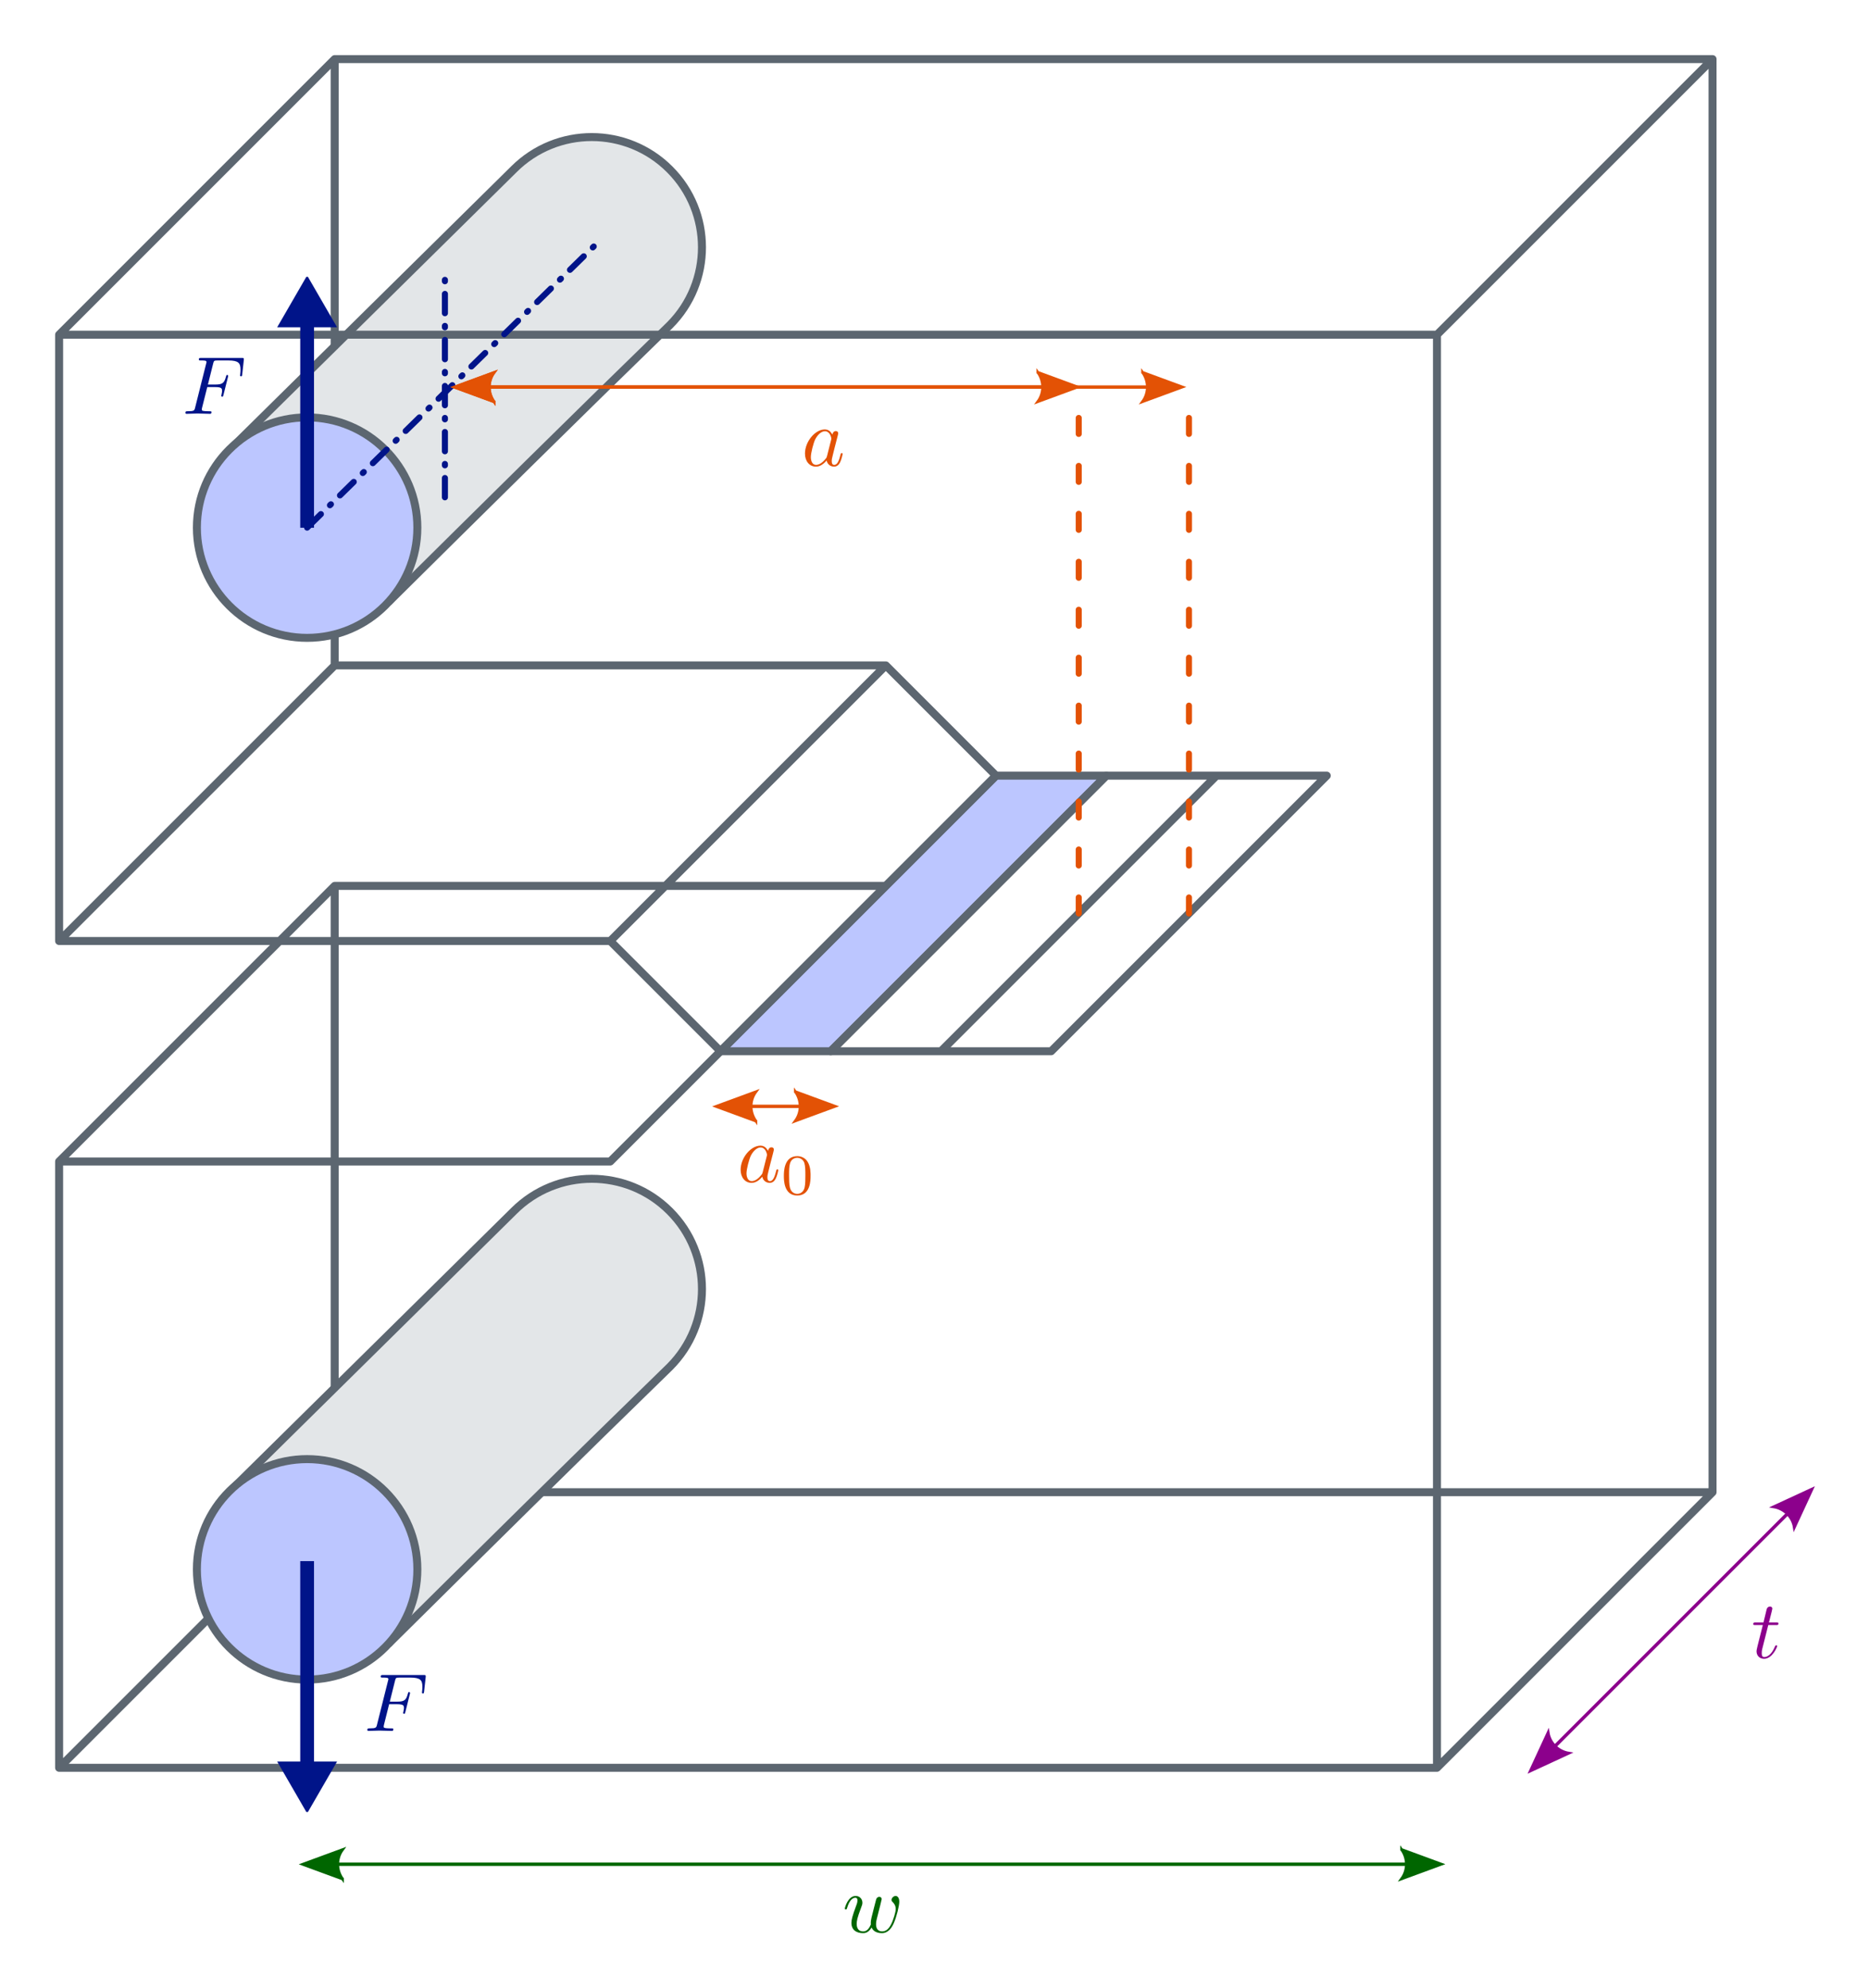 <?xml version="1.0" encoding="UTF-8"?>
<!-- Created with Inkscape (http://www.inkscape.org/) --><svg width="678.222" height="721.459" id="svg2" version="1.1" inkscape:version="0.48.5 r" sodipodi:docname="SM_6_26-v04OC.svg" xmlns:dc="http://purl.org/dc/elements/1.1/" xmlns:cc="http://creativecommons.org/ns#" xmlns:rdf="http://www.w3.org/1999/02/22-rdf-syntax-ns#" xmlns:svg="http://www.w3.org/2000/svg" xmlns="http://www.w3.org/2000/svg" xmlns:sodipodi="http://sodipodi.sourceforge.net/DTD/sodipodi-0.dtd" xmlns:inkscape="http://www.inkscape.org/namespaces/inkscape">
  <sodipodi:namedview id="base" pagecolor="#ffffff" bordercolor="#666666" borderopacity="1.0" inkscape:pageopacity="0.0" inkscape:pageshadow="2" inkscape:zoom="0.92945872" inkscape:cx="206.20226" inkscape:cy="380.30381" inkscape:document-units="px" inkscape:current-layer="layer2" showgrid="true" inkscape:window-width="1440" inkscape:window-height="847" inkscape:window-x="0" inkscape:window-y="25" inkscape:window-maximized="1" fit-margin-top="20" fit-margin-right="20" fit-margin-bottom="20" fit-margin-left="20" inkscape:snap-grids="true" showguides="true" inkscape:guide-bbox="true">
    <inkscape:grid snapvisiblegridlinesonly="true" enabled="true" visible="true" empspacing="5" id="grid3100" type="xygrid" originx="-538.55px" originy="0.009px"/>
  </sodipodi:namedview>
  <defs id="defs4">
  </defs>
  <defs><style>.coloredmF0{fill:#7BA0B7}.coloredm0{fill:#7BA0B7;stroke:#7BA0B7}.coloredmF1{fill:#E35205}.coloredmF1L{fill:#fdcfb7}.coloredmS1{stroke:#E35205}.coloredm1{fill:#E35205;stroke:#E35205}.coloredmF2{fill:#8c008c}.coloredmF2L{fill:#ff8cff}.coloredmS2{stroke:#8c008c}.coloredm2{fill:#8c008c;stroke:#8c008c}.coloredmF3{fill:#060}.coloredmF3L{fill:#6f6}.coloredmS3{stroke:#060}.coloredm3{fill:#060;stroke:#060}.coloredmS4{stroke:#5C6670}.coloredmS4L{stroke:#e3e6e8}.coloredmS4D{stroke:#394046}.coloredmF4{fill:#5C6670}.coloredmF4L{fill:#e3e6e8}.coloredmF4D{fill:#394046}.coloredm4{stroke:#5C6670;fill:#5C6670}.coloredmS5{stroke:#001489}.coloredmF5{fill:#001489}.coloredmF5L{fill:#bcc6ff}.coloredmF5D{fill:#00093d}.coloredm5{stroke:#001489;fill:#001489}.coloredmS6{stroke:#7b8fff}.coloredmF6{fill:#7b8fff}.coloredmF6L{fill:#fff}.coloredm6{stroke:#7b8fff;fill:#7b8fff}.coloredmS7{stroke:red}.coloredmF7{fill:red}.coloredmF7L{fill:#fff}.coloredm7{stroke:red;fill:red}.textAxis{font-size:32px;fill:#7BA0B7;writing-mode:lr-tb;font-family:"Liberation Sans",Arial,FreeSans,sans-serif}.textAnchorStart{text-anchor:start}.textAnchorMiddle{text-anchor:middle;text-align:center}.textAnchorEnd{text-anchor:end}.textArrowS{font-size:26px;writing-mode:lr-tb;font-family:"Liberation Sans",Arial,FreeSans,sans-serif}.textDescrS{font-size:23px;writing-mode:lr-tb;font-family:"Liberation Sans",Arial,FreeSans,sans-serif}.textDescrM{font-size:29px;writing-mode:lr-tb;font-family:"Liberation Sans",Arial,FreeSans,sans-serif}.textDescrX{font-size:35px;writing-mode:lr-tb;font-family:"Liberation Sans",Arial,FreeSans,sans-serif}.latex{stroke-width:0}.latex line{stroke-width:0.398}.axis{fill:#7BA0B7;stroke:#7BA0B7;stroke-width:3.5;marker-end:url(#OELAxis2Mend)}.axisMarker{fill:#7BA0B7;stroke:#7BA0B7;stroke-dasharray:0,0}.arrowF5EndM{marker-end:url(#OELArrowF5MSend);stroke-width:5px}.arrowMarkerS{stroke-dasharray:0,0}.arrow1StartEndS{marker-start:url(#OELArrowP1Sstart);marker-end:url(#OELArrowP1Send);stroke-width:1.2px}.arrow1EndS{marker-end:url(#OELArrowP1Send);stroke-width:1.2px}.arrow2StartEndS{marker-start:url(#OELArrowP2Sstart);marker-end:url(#OELArrowP2Send);stroke-width:1.2px}.arrow2EndS{marker-end:url(#OELArrowP2Send);stroke-width:1.2px}.arrow3StartEndS{marker-start:url(#OELArrowP3Sstart);marker-end:url(#OELArrowP3Send);stroke-width:1.2px}.arrow3EndS{marker-end:url(#OELArrowP3Send);stroke-width:1.2px}.arrow4StartEndS{marker-start:url(#OELArrowN1Sstart);marker-end:url(#OELArrowN1Send);stroke-width:1.2px}.arrow4EndS{marker-end:url(#OELArrowN1Send);stroke-width:1.2px}.arrow5StartEndS{marker-start:url(#OELArrowN2Sstart);marker-end:url(#OELArrowN2Send);stroke-width:1.2px}.arrow5EndS{marker-end:url(#OELArrowN2Send);stroke-width:1.2px}.curve01M{stroke-width:3.6px;fill:none}.genericpath01S{stroke-width:2.2px;stroke-linecap:round;stroke-linejoin:round;fill:none}.genericshape01S{stroke-width:2.2px;stroke-linecap:round;stroke-linejoin:round}.genericpath01M{stroke-width:2.9px;stroke-linecap:round;stroke-linejoin:round;fill:none}.genericshape01M{stroke-width:2.9px;stroke-linecap:round;stroke-linejoin:round}.genericpath01X{stroke-width:3.6px;stroke-linecap:round;stroke-linejoin:round;fill:none}.genericshape01X{stroke-width:3.6px;stroke-linecap:round;stroke-linejoin:round}.strokeDashed{stroke-dasharray:5.8,11.6}.strokeDashed2{stroke-dasharray:7,7,0.5,7}.strokeDashRotAxis{stroke-dasharray:7,4.6,0.5,4.6}.opacityObj05{opacity:0.5}</style></defs><g inkscape:label="no-translate" id="layer2" inkscape:groupmode="layer" transform="translate(-538.55,-330.91)">
    <path inkscape:connector-curvature="0" id="path4297" d="m 800,712.36 100,-100 40,0 -100,100 z" class="genericshape01M coloredmS4 coloredmF5L" sodipodi:nodetypes="ccccc"/>
    <path sodipodi:nodetypes="cccccsc" id="path6640" d="m 725,392.36 -101.149,99.823 55.906,56.95 c 33.256,-32.962 68.219,-67.538 101.811,-100.204 l 0,0 c 15.621,-15.621 15.621,-40.948 0,-56.569 -15.621,-15.621 -40.948,-15.621 -56.569,0" class="genericshape01M coloredmS4 coloredmF4L" inkscape:connector-curvature="0"/>
    <path sodipodi:nodetypes="cccccccccccccccccccccccccccccccccccccccccccccccccc" inkscape:connector-curvature="0" class="genericpath01M coloredmS4" d="m 880,712.36 100,-100 m -140,100 80,0 100,-100 -80,0 z m -80,-40 100,-100 m -300,180 100,-100 200,0 -100,100 z m 100,-100 -100,100 0,220 100,-100 z m 0,-80 -100,100 0,-220 100,-100 c 0,35 0,11.092 0,104 m 400,516 100,-100 0,-520 -100,100 z m -500,0 500,0 0,-520 -500,0 0,220 200,0 40,40 -40,40 -200,0 z m 100,-516 0,-104 500,0 0,520 -500,0 0,-220 200,0 40,-40 -40,-40 -200,0 0,-11" id="path4301"/>
    <path sodipodi:nodetypes="cc" class="genericpath01S coloredmS1 strokeDashed" inkscape:connector-curvature="0" id="path3214" d="m 970,662.36 0,-190"/>
    <path inkscape:connector-curvature="0" class="genericshape01M coloredmS4 coloredmF4L" d="m 725,770.36 -101.149,99.823 55.906,56.95 c 33.256,-32.962 68.219,-67.538 101.811,-100.204 l 0,0 c 15.621,-15.621 15.621,-40.948 0,-56.569 -15.621,-15.621 -40.948,-15.621 -56.569,0" id="path7425" sodipodi:nodetypes="cccccsc"/>
    <path transform="translate(0,-10)" class="genericshape01M coloredmS4 coloredmF5L" d="m 690,532.36 c 0,22.091 -17.909,40 -40,40 -22.091,0 -40,-17.909 -40,-40 0,-22.091 17.909,-40 40,-40 22.091,0 40,17.909 40,40 z" sodipodi:ry="40" sodipodi:rx="40" sodipodi:cy="532.35999" sodipodi:cx="650" id="path5856" sodipodi:type="arc"/>
    <path transform="translate(0,368)" sodipodi:type="arc" id="path7427" sodipodi:cx="650" sodipodi:cy="532.35999" sodipodi:rx="40" sodipodi:ry="40" d="m 690,532.36 c 0,22.091 -17.909,40 -40,40 -22.091,0 -40,-17.909 -40,-40 0,-22.091 17.909,-40 40,-40 22.091,0 40,17.909 40,40 z" class="genericshape01M coloredmS4 coloredmF5L"/>
    <path class="arrowf coloredmF5" d="m 647.5,897.375 0,79 5,0 0,-79 -5,0 z" id="path4146" inkscape:connector-curvature="0"/>
    <path id="path3069" d="m 650,987.9 -10,-17.3 20,0 -10,17.3 z" inkscape:connector-curvature="0" class="arrowForceMarkerM coloredm5"/>
    <g class="latex coloredm5" word-spacing="normal" letter-spacing="normal" font-size-adjust="none" font-stretch="normal" font-weight="normal" font-variant="normal" font-style="normal" stroke-miterlimit="10.433" xml:space="preserve" transform="matrix(3,0,0,-3,224.57,3080.34)" id="g3800">
<path id="path3802" class="latex coloredm5" word-spacing="normal" stroke-miterlimit="10.433" letter-spacing="normal" font-weight="normal" font-variant="normal" font-style="normal" font-stretch="normal" font-size-adjust="none" d="m 151.73,710.35 h 0.96 c 0.75,0 0.83,-0.15 0.83,-0.44 0,-0.07 0,-0.19 -0.07,-0.49 -0.02,-0.05 -0.03,-0.09 -0.03,-0.11 0,-0.08 0.06,-0.12 0.12,-0.12 0.1,0 0.1,0.03 0.15,0.21 l 0.54,2.15 c 0.03,0.11 0.03,0.13 0.03,0.16 0,0.02 -0.02,0.11 -0.12,0.11 -0.1,0 -0.1,-0.05 -0.15,-0.21 -0.2,-0.77 -0.43,-0.95 -1.28,-0.95 h -0.9 l 0.63,2.52 c 0.09,0.35 0.1,0.39 0.54,0.39 h 1.31 c 1.23,0 1.46,-0.33 1.46,-1.09 0,-0.23 0,-0.27 -0.03,-0.54 -0.02,-0.13 -0.02,-0.15 -0.02,-0.18 0,-0.05 0.03,-0.11 0.12,-0.11 0.11,0 0.11,0.06 0.14,0.24 l 0.19,1.72 c 0.03,0.27 -0.02,0.27 -0.27,0.27 h -4.87 c -0.2,0 -0.3,0 -0.3,-0.2 0,-0.11 0.09,-0.11 0.28,-0.11 0.37,0 0.65,0 0.65,-0.18 0,-0.04 0,-0.06 -0.05,-0.23 l -1.32,-5.26 c -0.09,-0.39 -0.12,-0.47 -0.9,-0.47 -0.17,0 -0.28,0 -0.28,-0.19 0,-0.12 0.12,-0.12 0.15,-0.12 0.29,0 1.02,0.04 1.31,0.04 0.33,0 1.16,-0.04 1.49,-0.04 0.08,0 0.2,0 0.2,0.19 0,0.08 -0.06,0.1 -0.06,0.11 -0.03,0.01 -0.05,0.01 -0.27,0.01 -0.22,0 -0.27,0 -0.52,0.02 -0.29,0.03 -0.32,0.07 -0.32,0.2 0,0.02 0,0.08 0.04,0.23 z" inkscape:connector-curvature="0"/>
</g>    <path d="m 650,522.36 104,-102" id="path4077" inkscape:connector-curvature="0" class="genericpath01S coloredmS5 strokeDashRotAxis" sodipodi:nodetypes="cc"/>
    <path class="arrowf coloredmF5" d="m 647.5,443.406 0,79 5,0 0,-79 -5,0 z" id="path7432" inkscape:connector-curvature="0"/>
    <path id="path3107" d="m 650,431.86 10,17.3 -20,0 10,-17.3 z" inkscape:connector-curvature="0" class="arrowForceMarkerM coloredm5"/>
    <g id="g7434" transform="matrix(3,0,0,-3,158.57,2602.42)" xml:space="preserve" stroke-miterlimit="10.433" font-style="normal" font-variant="normal" font-weight="normal" font-stretch="normal" font-size-adjust="none" letter-spacing="normal" word-spacing="normal" class="latex coloredm5">
<path inkscape:connector-curvature="0" d="m 151.73,710.35 h 0.96 c 0.75,0 0.83,-0.15 0.83,-0.44 0,-0.07 0,-0.19 -0.07,-0.49 -0.02,-0.05 -0.03,-0.09 -0.03,-0.11 0,-0.08 0.06,-0.12 0.12,-0.12 0.1,0 0.1,0.03 0.15,0.21 l 0.54,2.15 c 0.03,0.11 0.03,0.13 0.03,0.16 0,0.02 -0.02,0.11 -0.12,0.11 -0.1,0 -0.1,-0.05 -0.15,-0.21 -0.2,-0.77 -0.43,-0.95 -1.28,-0.95 h -0.9 l 0.63,2.52 c 0.09,0.35 0.1,0.39 0.54,0.39 h 1.31 c 1.23,0 1.46,-0.33 1.46,-1.09 0,-0.23 0,-0.27 -0.03,-0.54 -0.02,-0.13 -0.02,-0.15 -0.02,-0.18 0,-0.05 0.03,-0.11 0.12,-0.11 0.11,0 0.11,0.06 0.14,0.24 l 0.19,1.72 c 0.03,0.27 -0.02,0.27 -0.27,0.27 h -4.87 c -0.2,0 -0.3,0 -0.3,-0.2 0,-0.11 0.09,-0.11 0.28,-0.11 0.37,0 0.65,0 0.65,-0.18 0,-0.04 0,-0.06 -0.05,-0.23 l -1.32,-5.26 c -0.09,-0.39 -0.12,-0.47 -0.9,-0.47 -0.17,0 -0.28,0 -0.28,-0.19 0,-0.12 0.12,-0.12 0.15,-0.12 0.29,0 1.02,0.04 1.31,0.04 0.33,0 1.16,-0.04 1.49,-0.04 0.08,0 0.2,0 0.2,0.19 0,0.08 -0.06,0.1 -0.06,0.11 -0.03,0.01 -0.05,0.01 -0.27,0.01 -0.22,0 -0.27,0 -0.52,0.02 -0.29,0.03 -0.32,0.07 -0.32,0.2 0,0.02 0,0.08 0.04,0.23 z" font-size-adjust="none" font-stretch="normal" font-style="normal" font-variant="normal" font-weight="normal" letter-spacing="normal" stroke-miterlimit="10.433" word-spacing="normal" class="latex coloredm5" id="path7436"/>
</g>    <path class="arrowp coloredmF2" d="m 1194.562,871.938 -100,100 0.875,0.844 100,-100 -0.875,-0.844 z" id="path3060-4" inkscape:connector-curvature="0"/>
    <path d="m 1107.836,967.054 -13.948,6.448 6.448,-13.948 c 0.585,3.843 3.623,6.863 7.5,7.5 z" id="path3048" inkscape:connector-curvature="0" class="arrowMarkerS coloredm2"/>
    <path d="m 1182.164,877.666 13.948,-6.448 -6.448,13.948 c -0.585,-3.843 -3.623,-6.863 -7.5,-7.5 z" id="path3050" inkscape:connector-curvature="0" class="arrowMarkerS coloredm2"/>
    <path class="arrowp coloredmF3" d="m 650,1006.75 0,1.219 410,0 0,-1.219 -410,0 z" id="path3060-4-8" inkscape:connector-curvature="0"/>
    <path d="m 662.829,1012.684 -14.422,-5.303 14.422,-5.303 c -2.304,3.131 -2.291,7.415 0,10.607 z" id="path3058" inkscape:connector-curvature="0" class="arrowMarkerS coloredm3"/>
    <path d="m 1047.171,1002.035 14.422,5.303 -14.422,5.303 c 2.304,-3.131 2.291,-7.415 0,-10.607 z" id="path3061" inkscape:connector-curvature="0" class="arrowMarkerS coloredm3"/>
    <path class="arrowp coloredmF1" d="m 800,731.75 0,1.219 40,0 0,-1.219 -40,0 z" id="path3060" inkscape:connector-curvature="0"/>
    <path d="m 812.829,737.685 -14.422,-5.303 14.422,-5.303 c -2.304,3.131 -2.291,7.415 0,10.607 z" id="path3077" inkscape:connector-curvature="0" class="arrowMarkerS coloredm1"/>
    <path d="m 827.171,727.035 14.422,5.303 -14.422,5.303 c 2.304,-3.131 2.291,-7.415 0,-10.607 z" id="path3079" inkscape:connector-curvature="0" class="arrowMarkerS coloredm1"/>
    <path class="arrowp coloredmF1" d="m 705,470.75 0,1.219 261,0 0,-1.219 -261,0 z" id="path8237" inkscape:connector-curvature="0"/>
    <path d="m 717.829,476.685 -14.422,-5.303 14.422,-5.303 c -2.304,3.131 -2.291,7.415 0,10.607 z" id="path3087" inkscape:connector-curvature="0" class="arrowMarkerS coloredm1"/>
    <path d="m 953.171,466.035 14.422,5.303 -14.422,5.303 c 2.304,-3.131 2.291,-7.415 0,-10.607 z" id="path3089" inkscape:connector-curvature="0" class="arrowMarkerS coloredm1"/>
    <path d="m 930,662.36 0,-190" id="path8242" inkscape:connector-curvature="0" class="genericpath01S coloredmS1 strokeDashed" sodipodi:nodetypes="cc"/>
    <path sodipodi:nodetypes="cc" class="genericpath01S coloredmS5 strokeDashRotAxis" inkscape:connector-curvature="0" id="path8244" d="m 700,511.36 0,-80"/>
    <g class="latex coloredm3" word-spacing="normal" letter-spacing="normal" font-size-adjust="none" font-stretch="normal" font-weight="normal" font-variant="normal" font-style="normal" stroke-miterlimit="10.433" xml:space="preserve" transform="matrix(3,0,0,-3,398.115,3153.429)" id="g9445">
<path id="path9447" class="latex coloredm3" word-spacing="normal" stroke-miterlimit="10.433" letter-spacing="normal" font-weight="normal" font-variant="normal" font-style="normal" font-stretch="normal" font-size-adjust="none" d="m 153.31,710.49 0,0.02 0.01,0.03 0,0.02 0.01,0.02 0.01,0.02 0,0.03 0.01,0.05 0.02,0.05 0.01,0.05 0.01,0.05 0.01,0.05 0.01,0.02 0,0.02 0.01,0.02 0,0.03 0.01,0.02 0,0.02 0.01,0.02 0,0.01 0.01,0.02 0,0.02 0,0.01 0,0.01 0.01,0.01 0,0.01 0,0.01 0,0.01 c 0,0.18 -0.14,0.27 -0.29,0.27 -0.12,0 -0.3,-0.08 -0.37,-0.28 -0.03,-0.07 -0.5,-1.97 -0.57,-2.23 -0.07,-0.3 -0.09,-0.47 -0.09,-0.65 0,-0.11 0,-0.13 0.01,-0.18 -0.22,-0.53 -0.52,-0.84 -0.91,-0.84 -0.8,0 -0.8,0.74 -0.8,0.91 0,0.32 0.05,0.7 0.52,1.93 0.11,0.29 0.17,0.43 0.17,0.63 0,0.45 -0.33,0.82 -0.82,0.82 -0.94,0 -1.31,-1.44 -1.31,-1.53 0,-0.1 0.1,-0.1 0.12,-0.1 0.1,0 0.11,0.02 0.16,0.18 0.27,0.92 0.66,1.23 1,1.23 0.09,0 0.25,-0.01 0.25,-0.33 0,-0.25 -0.11,-0.53 -0.18,-0.7 -0.43,-1.17 -0.55,-1.62 -0.55,-2 0,-0.91 0.66,-1.25 1.41,-1.25 0.17,0 0.64,0 1.03,0.69 0.26,-0.63 0.95,-0.69 1.25,-0.69 0.74,0 1.18,0.62 1.44,1.22 0.34,0.77 0.66,2.1 0.66,2.58 0,0.55 -0.27,0.7 -0.44,0.7 -0.25,0 -0.5,-0.26 -0.5,-0.48 0,-0.13 0.06,-0.19 0.15,-0.27 0.11,-0.11 0.36,-0.37 0.36,-0.84 0,-0.34 -0.29,-1.32 -0.55,-1.82 -0.26,-0.53 -0.6,-0.88 -1.09,-0.88 -0.47,0 -0.74,0.3 -0.74,0.87 0,0.28 0.07,0.58 0.11,0.72 z" inkscape:connector-curvature="0"/>
</g>    <g id="g10233" transform="matrix(3,0,0,-3,727.94,3053.87)" xml:space="preserve" stroke-miterlimit="10.433" font-style="normal" font-variant="normal" font-weight="normal" font-stretch="normal" font-size-adjust="none" letter-spacing="normal" word-spacing="normal" class="latex coloredm2">
<path inkscape:connector-curvature="0" d="m 150.76,711.1 h 0.94 c 0.2,0 0.29,0 0.29,0.2 0,0.11 -0.09,0.11 -0.27,0.11 h -0.88 c 0.36,1.41 0.41,1.61 0.41,1.67 0,0.16 -0.12,0.26 -0.29,0.26 -0.03,0 -0.31,-0.01 -0.4,-0.35 l -0.38,-1.58 h -0.94 c -0.2,0 -0.3,0 -0.3,-0.19 0,-0.12 0.08,-0.12 0.28,-0.12 h 0.88 c -0.72,-2.82 -0.76,-2.99 -0.76,-3.17 0,-0.54 0.38,-0.91 0.91,-0.91 1.02,0 1.59,1.45 1.59,1.53 0,0.1 -0.08,0.1 -0.12,0.1 -0.09,0 -0.1,-0.04 -0.15,-0.14 -0.43,-1.04 -0.96,-1.28 -1.3,-1.28 -0.2,0 -0.3,0.13 -0.3,0.46 0,0.24 0.02,0.31 0.05,0.48 z" font-size-adjust="none" font-stretch="normal" font-style="normal" font-variant="normal" font-weight="normal" letter-spacing="normal" stroke-miterlimit="10.433" word-spacing="normal" class="latex coloredm2" id="path10235"/>
</g>    <g class="latex coloredm1" word-spacing="normal" letter-spacing="normal" font-size-adjust="none" font-stretch="normal" font-weight="normal" font-variant="normal" font-style="normal" stroke-miterlimit="10.433" xml:space="preserve" transform="matrix(3,0,0,-3,359.98,2881.18)" id="content">
<path id="path11012" class="latex coloredm1" word-spacing="normal" stroke-miterlimit="10.433" letter-spacing="normal" font-weight="normal" font-variant="normal" font-style="normal" font-stretch="normal" font-size-adjust="none" d="m 152.42,710.88 -0.01,0.03 -0.02,0.04 -0.02,0.03 -0.02,0.03 -0.02,0.03 -0.02,0.03 -0.02,0.03 -0.02,0.03 -0.03,0.03 -0.02,0.03 -0.02,0.03 -0.03,0.02 -0.02,0.03 -0.03,0.02 -0.03,0.02 -0.02,0.03 -0.03,0.02 -0.03,0.02 -0.03,0.01 -0.03,0.02 -0.04,0.02 -0.03,0.01 -0.03,0.02 -0.04,0.01 -0.03,0.01 -0.04,0.01 -0.03,0.01 -0.04,0 -0.04,0.01 -0.04,0 -0.04,0.01 -0.04,0 c -1.17,0 -2.4,-1.47 -2.4,-2.92 0,-0.93 0.55,-1.58 1.32,-1.58 l 0.02,0.21 c -0.49,0 -0.63,0.55 -0.63,0.94 0,0.49 0.31,1.72 0.54,2.17 0.31,0.59 0.76,0.96 1.16,0.96 0.64,0 0.78,-0.82 0.78,-0.88 0,-0.06 -0.02,-0.12 -0.03,-0.17 l -0.49,-1.94 c -0.05,-0.18 -0.05,-0.2 -0.2,-0.37 -0.44,-0.55 -0.85,-0.71 -1.13,-0.71 l -0.02,-0.21 c 0.2,0 0.7,0.03 1.3,0.74 0.08,-0.42 0.42,-0.74 0.9,-0.74 0.35,0 0.58,0.22 0.74,0.54 0.17,0.36 0.3,0.97 0.3,0.99 0,0.1 -0.09,0.1 -0.12,0.1 -0.1,0 -0.11,-0.05 -0.14,-0.18 -0.17,-0.65 -0.35,-1.24 -0.76,-1.24 -0.27,0 -0.3,0.26 -0.3,0.46 0,0.22 0.02,0.3 0.13,0.74 0.11,0.41 0.13,0.51 0.22,0.89 l 0.36,1.39 c 0.07,0.28 0.07,0.3 0.07,0.34 0,0.17 -0.12,0.27 -0.29,0.27 -0.24,0 -0.39,-0.22 -0.42,-0.44 z" inkscape:connector-curvature="0"/>
<path id="path11014" class="latex coloredm1" word-spacing="normal" stroke-miterlimit="10.433" letter-spacing="normal" font-weight="normal" font-variant="normal" font-style="normal" font-stretch="normal" font-size-adjust="none" d="m 157.57,707.85 0,0.14 0,0.14 -0.01,0.13 -0.01,0.12 -0.01,0.13 -0.01,0.12 -0.02,0.11 -0.02,0.11 -0.03,0.11 -0.03,0.11 -0.03,0.1 -0.04,0.1 -0.04,0.1 -0.05,0.09 -0.05,0.1 -0.03,0.04 -0.03,0.05 c -0.21,0.32 -0.65,0.6 -1.2,0.6 v -0.2 c 0.37,0 0.73,-0.23 0.86,-0.63 0.11,-0.38 0.12,-0.88 0.12,-1.48 0,-0.52 0,-1.03 -0.09,-1.47 -0.14,-0.63 -0.62,-0.78 -0.89,-0.78 h 0 c -0.32,0 -0.75,0.18 -0.89,0.76 -0.1,0.4 -0.1,0.97 -0.1,1.49 0,0.51 0,1.04 0.11,1.42 0.15,0.55 0.59,0.69 0.88,0.69 v 0.2 c -1.62,0 -1.62,-1.9 -1.62,-2.4 0,-0.5 0,-2.36 1.62,-2.36 1.61,0 1.61,1.86 1.61,2.36 z" inkscape:connector-curvature="0"/>
</g>    <g id="g11794" transform="matrix(3,0,0,-3,383.33,2621.29)" xml:space="preserve" stroke-miterlimit="10.433" font-style="normal" font-variant="normal" font-weight="normal" font-stretch="normal" font-size-adjust="none" letter-spacing="normal" word-spacing="normal" class="latex coloredm1">
<path inkscape:connector-curvature="0" d="m 152.42,710.88 -0.01,0.03 -0.02,0.04 -0.02,0.03 -0.02,0.03 -0.02,0.03 -0.02,0.03 -0.02,0.03 -0.02,0.03 -0.03,0.03 -0.02,0.03 -0.02,0.03 -0.03,0.02 -0.02,0.03 -0.03,0.02 -0.03,0.02 -0.02,0.03 -0.03,0.02 -0.03,0.02 -0.03,0.01 -0.03,0.02 -0.04,0.02 -0.03,0.01 -0.03,0.02 -0.04,0.01 -0.03,0.01 -0.04,0.01 -0.03,0.01 -0.04,0 -0.04,0.01 -0.04,0 -0.04,0.01 -0.04,0 c -1.17,0 -2.4,-1.47 -2.4,-2.92 0,-0.93 0.55,-1.58 1.32,-1.58 l 0.02,0.21 c -0.49,0 -0.63,0.55 -0.63,0.94 0,0.49 0.31,1.72 0.54,2.17 0.31,0.59 0.76,0.96 1.16,0.96 0.64,0 0.78,-0.82 0.78,-0.88 0,-0.06 -0.02,-0.12 -0.03,-0.17 l -0.49,-1.94 c -0.05,-0.18 -0.05,-0.2 -0.2,-0.37 -0.44,-0.55 -0.85,-0.71 -1.13,-0.71 l -0.02,-0.21 c 0.2,0 0.7,0.03 1.3,0.74 0.08,-0.42 0.42,-0.74 0.9,-0.74 0.35,0 0.58,0.22 0.74,0.54 0.17,0.36 0.3,0.97 0.3,0.99 0,0.1 -0.09,0.1 -0.12,0.1 -0.1,0 -0.11,-0.05 -0.14,-0.18 -0.17,-0.65 -0.35,-1.24 -0.76,-1.24 -0.27,0 -0.3,0.26 -0.3,0.46 0,0.22 0.02,0.3 0.13,0.74 0.11,0.41 0.13,0.51 0.22,0.89 l 0.36,1.39 c 0.07,0.28 0.07,0.3 0.07,0.34 0,0.17 -0.12,0.27 -0.29,0.27 -0.24,0 -0.39,-0.22 -0.42,-0.44 z" font-size-adjust="none" font-stretch="normal" font-style="normal" font-variant="normal" font-weight="normal" letter-spacing="normal" stroke-miterlimit="10.433" word-spacing="normal" class="latex coloredm1" id="path11796"/>
</g>    <path class="arrowp coloredmF1" d="m 705,470.75 0,1.219 223,0 0,-1.219 -223,0 z" id="path12187" inkscape:connector-curvature="0"/>
    <path d="m 717.829,476.685 -14.422,-5.303 14.422,-5.303 c -2.304,3.131 -2.291,7.415 0,10.607 z" id="path3097" inkscape:connector-curvature="0" class="arrowMarkerS coloredm1"/>
    <path d="m 915.171,466.035 14.422,5.303 -14.422,5.303 c 2.304,-3.131 2.291,-7.415 0,-10.607 z" id="path3099" inkscape:connector-curvature="0" class="arrowMarkerS coloredm1"/>
  </g>
  <switch id="switch190" transform="translate(-538.55,-330.91)">
    <g id="g192"/>
  </switch>
</svg>